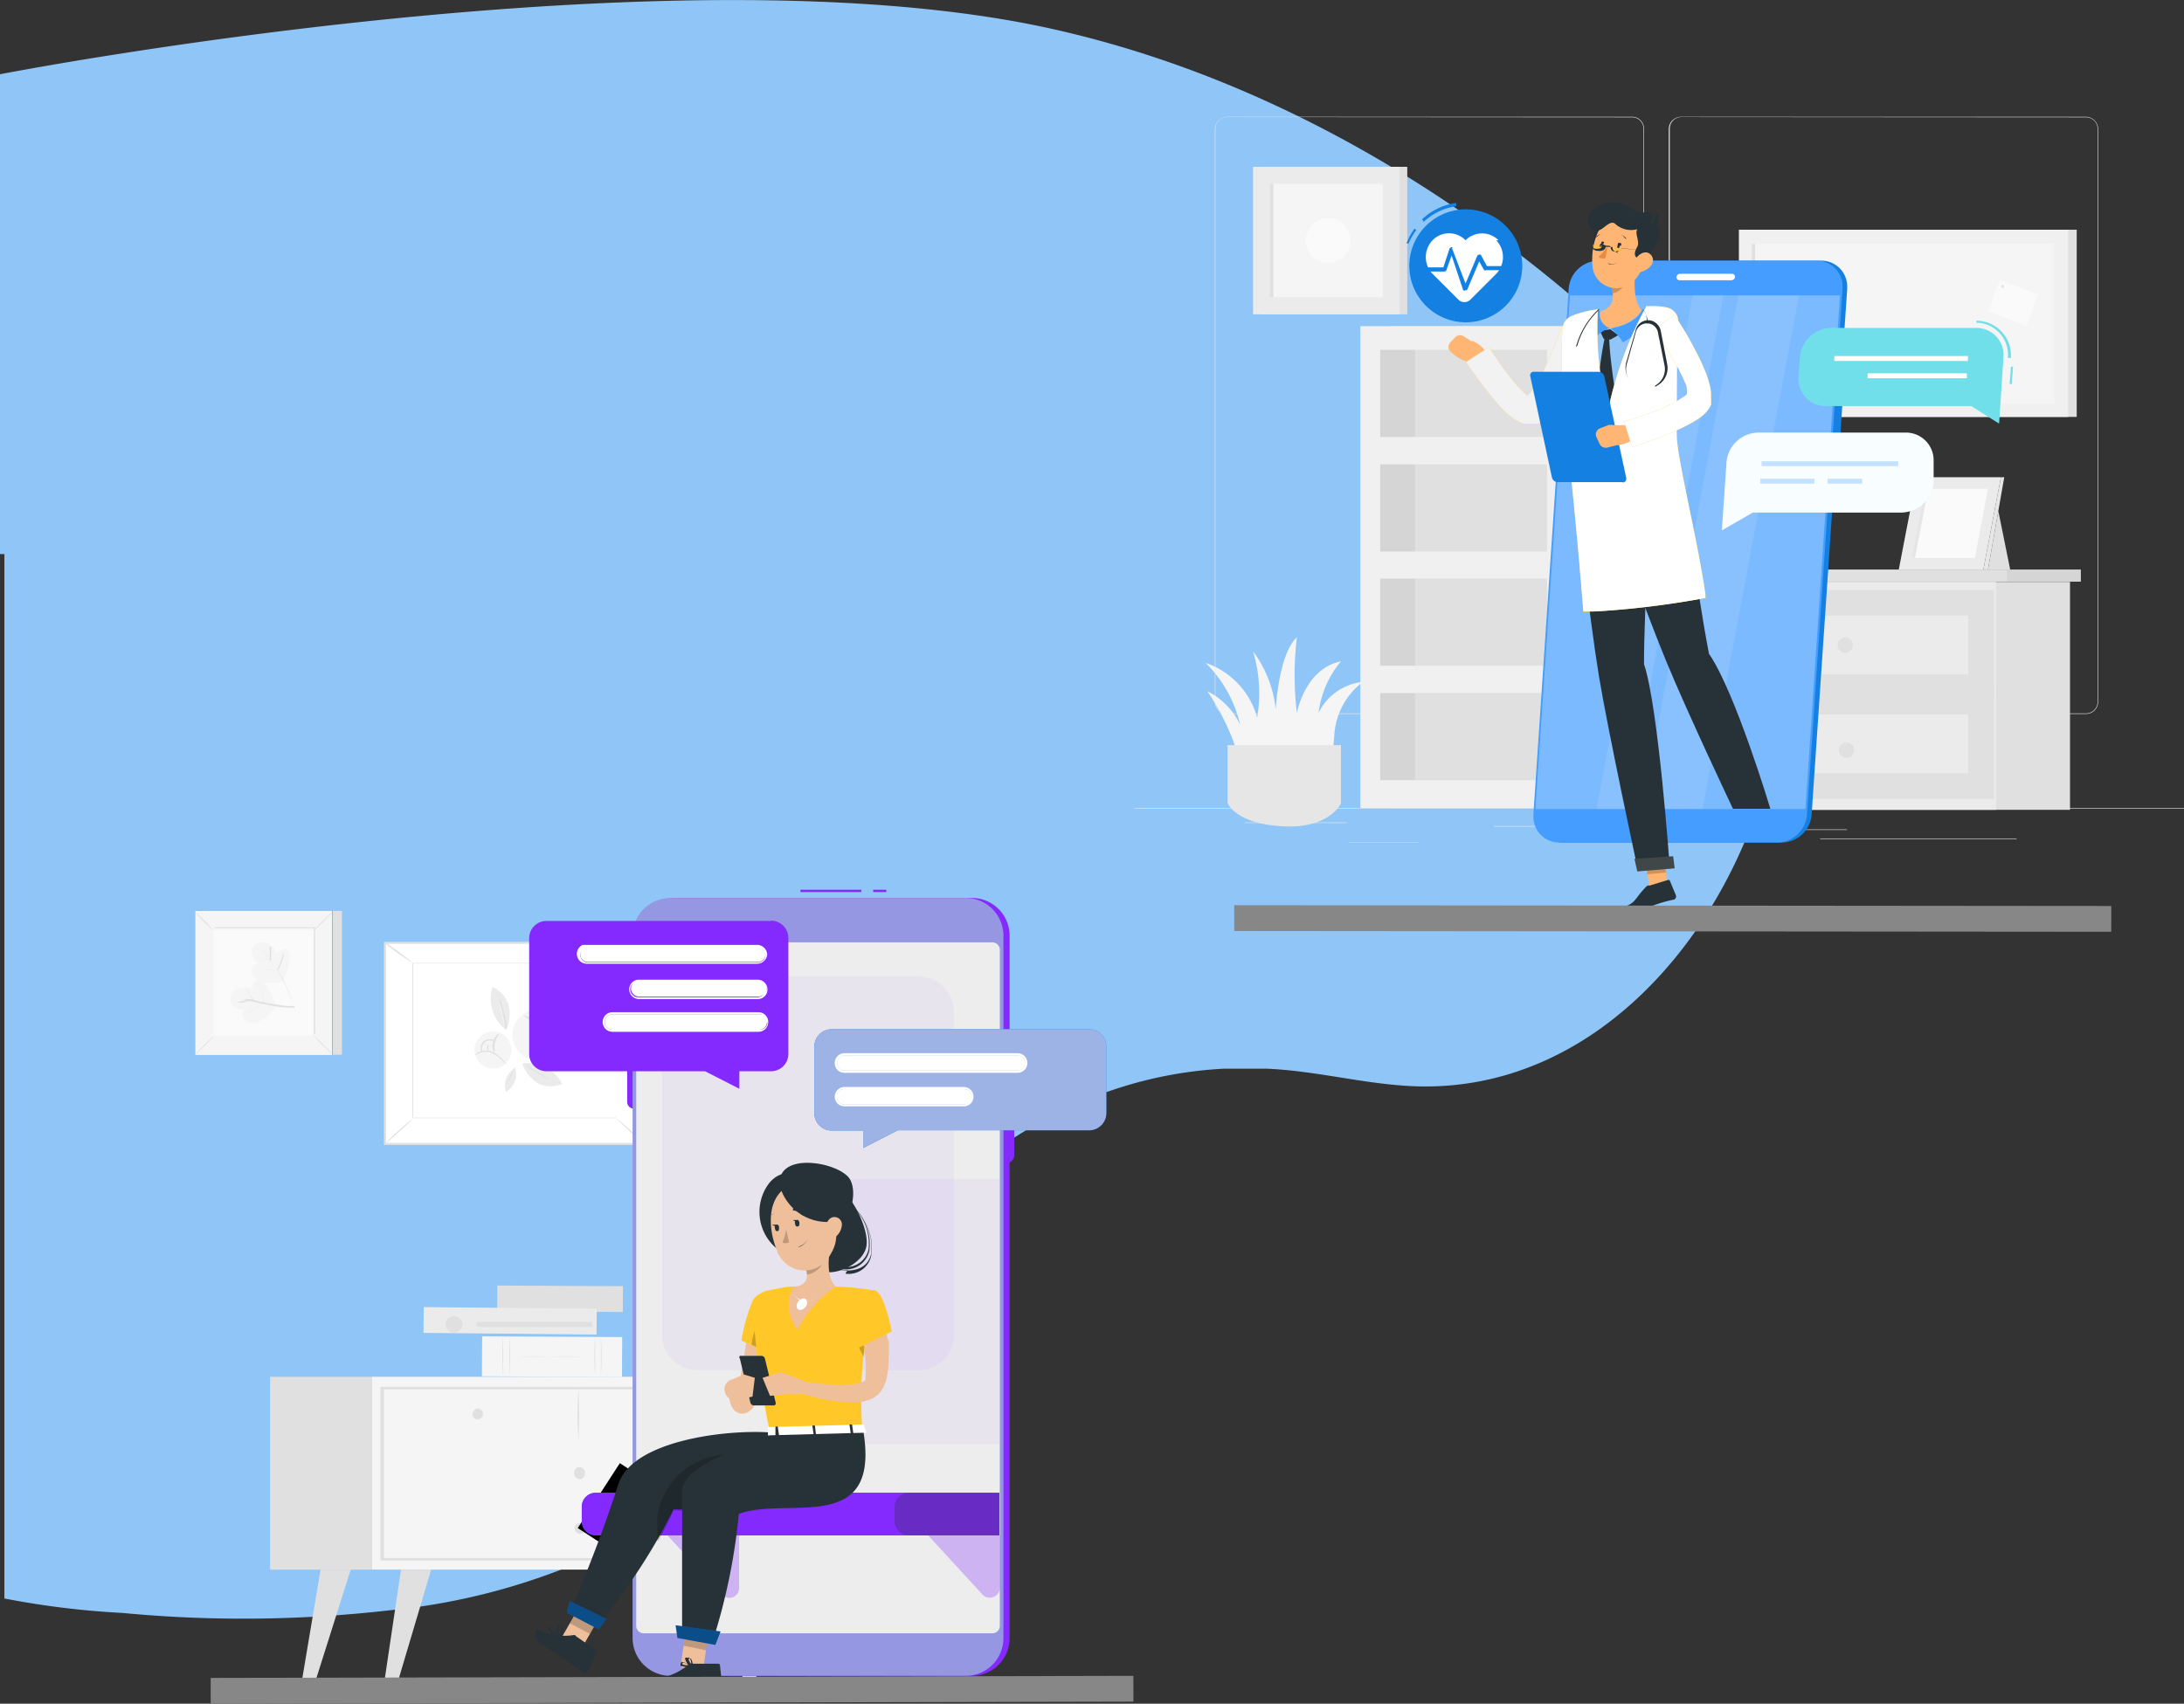 <svg xmlns="http://www.w3.org/2000/svg" xmlns:xlink="http://www.w3.org/1999/xlink" viewBox="0 0 84.69 66.08"><rect x="0" y="0" width="84.69" height="66.08" fill="#333333" stroke="none"/><defs><style>.cls-1,.cls-20,.cls-50,.cls-74{fill:none;}.cls-14,.cls-2,.cls-25,.cls-27,.cls-32,.cls-37,.cls-43,.cls-46{isolation:isolate;}.cls-3{fill:#8fc6f7;}.cls-4{mix-blend-mode:multiply;}.cls-5{clip-path:url(#clip-path);}.cls-6{fill:#e0e0e0;}.cls-7{fill:#455a64;}.cls-8{fill:#f5f5f5;}.cls-9{fill:#fafafa;}.cls-10{fill:#fff;}.cls-11{fill:#ebebeb;}.cls-12{clip-path:url(#clip-path-2);}.cls-13{fill:#f0f0f0;}.cls-14{opacity:0.05;}.cls-15{clip-path:url(#clip-path-3);}.cls-16{clip-path:url(#clip-path-4);}.cls-17{clip-path:url(#clip-path-5);}.cls-18{clip-path:url(#clip-path-6);}.cls-19{fill:#e6e6e6;}.cls-20{stroke:#e0e0e0;}.cls-20,.cls-50,.cls-74{stroke-miterlimit:10;}.cls-21{clip-path:url(#clip-path-7);}.cls-22{fill:#1380e2;}.cls-23{fill:#ffc727;}.cls-24{fill:#459dff;}.cls-25{opacity:0.3;}.cls-26{clip-path:url(#clip-path-8);}.cls-27{opacity:0.1;}.cls-28{clip-path:url(#clip-path-9);}.cls-29{clip-path:url(#clip-path-10);}.cls-30{fill:#ffb573;}.cls-31{fill:#263238;}.cls-32,.cls-66{opacity:0.2;}.cls-33{clip-path:url(#clip-path-11);}.cls-34{clip-path:url(#clip-path-12);}.cls-35{fill:#404749;}.cls-36{fill:#ed893e;}.cls-37{opacity:0.4;}.cls-38{clip-path:url(#clip-path-13);}.cls-39{clip-path:url(#clip-path-14);}.cls-40{fill:#f2f2f2;}.cls-41{clip-path:url(#clip-path-15);}.cls-42{fill:#71dfea;}.cls-43{opacity:0.15;}.cls-44{clip-path:url(#clip-path-16);}.cls-45{fill:#cff6ff;}.cls-46{opacity:0.5;}.cls-47{clip-path:url(#clip-path-17);}.cls-48{clip-path:url(#clip-path-18);}.cls-49{clip-path:url(#clip-path-19);}.cls-50{stroke:#000;stroke-width:3px;}.cls-51{fill:#842aff;}.cls-52{fill:#9597e2;}.cls-53{fill:#ededed;}.cls-54{clip-path:url(#clip-path-20);}.cls-55{clip-path:url(#clip-path-21);}.cls-56{clip-path:url(#clip-path-22);}.cls-57{clip-path:url(#clip-path-24);}.cls-58{fill:#9db3e6;}.cls-59{clip-path:url(#clip-path-25);}.cls-60{clip-path:url(#clip-path-27);}.cls-61{clip-path:url(#clip-path-28);}.cls-62{clip-path:url(#clip-path-29);}.cls-63{clip-path:url(#clip-path-30);}.cls-64{fill:#efbf9c;}.cls-65{clip-path:url(#clip-path-31);}.cls-67{clip-path:url(#clip-path-32);}.cls-68{clip-path:url(#clip-path-33);}.cls-69{clip-path:url(#clip-path-34);}.cls-70{clip-path:url(#clip-path-35);}.cls-71{clip-path:url(#clip-path-36);}.cls-72{clip-path:url(#clip-path-37);}.cls-73{clip-path:url(#clip-path-38);}.cls-74{stroke:#878787;}</style><clipPath id="clip-path" transform="translate(-0.25)"><rect class="cls-1" x="7.82" y="35.33" width="22.96" height="30.26"/></clipPath><clipPath id="clip-path-2" transform="translate(-0.25)"><rect class="cls-1" x="44.25" y="4.52" width="40.69" height="28.15"/></clipPath><clipPath id="clip-path-3" transform="translate(-0.25)"><rect class="cls-1" x="53.77" y="13.57" width="1.35" height="3.38"/></clipPath><clipPath id="clip-path-4" transform="translate(-0.25)"><rect class="cls-1" x="53.77" y="18.01" width="1.35" height="3.38"/></clipPath><clipPath id="clip-path-5" transform="translate(-0.25)"><rect class="cls-1" x="53.77" y="22.44" width="1.35" height="3.38"/></clipPath><clipPath id="clip-path-6" transform="translate(-0.25)"><rect class="cls-1" x="53.77" y="26.88" width="1.35" height="3.38"/></clipPath><clipPath id="clip-path-7" transform="translate(-0.25)"><rect class="cls-1" x="78.08" y="22.09" width="2.86" height="0.47"/></clipPath><clipPath id="clip-path-8" transform="translate(-0.25)"><rect class="cls-1" x="59.79" y="11.46" width="11.81" height="19.92"/></clipPath><clipPath id="clip-path-9" transform="translate(-0.25)"><rect class="cls-1" x="63.93" y="11.46" width="6.08" height="19.92"/></clipPath><clipPath id="clip-path-10" transform="translate(-0.25)"><rect class="cls-1" x="62.15" y="11.46" width="4.92" height="19.92"/></clipPath><clipPath id="clip-path-11" transform="translate(-0.25)"><rect class="cls-1" x="64" y="32.98" width="0.85" height="0.93"/></clipPath><clipPath id="clip-path-12" transform="translate(-0.25)"><rect class="cls-1" x="62.73" y="10.56" width="0.6" height="0.82"/></clipPath><clipPath id="clip-path-13" transform="translate(-0.25)"><rect class="cls-1" x="61.98" y="9.49" width="0.47" height="0.19"/></clipPath><clipPath id="clip-path-14" transform="translate(-0.25)"><rect class="cls-1" x="62.75" y="9.58" width="0.47" height="0.2"/></clipPath><clipPath id="clip-path-15" transform="translate(-0.25)"><rect class="cls-1" x="60.8" y="11.84" width="5.58" height="11.87"/></clipPath><clipPath id="clip-path-16" transform="translate(-0.25)"><rect class="cls-1" x="67.02" y="16.78" width="8.21" height="3.79"/></clipPath><clipPath id="clip-path-17" transform="translate(-0.25)"><rect class="cls-1" x="68.56" y="17.89" width="5.3" height="0.19"/></clipPath><clipPath id="clip-path-18" transform="translate(-0.25)"><rect class="cls-1" x="68.51" y="18.57" width="2.1" height="0.19"/></clipPath><clipPath id="clip-path-19" transform="translate(-0.25)"><rect class="cls-1" x="71.12" y="18.57" width="1.34" height="0.19"/></clipPath><clipPath id="clip-path-20" transform="translate(-0.25)"><rect class="cls-1" x="25.92" y="37.87" width="11.32" height="15.29"/></clipPath><clipPath id="clip-path-21" transform="translate(-0.25)"><rect class="cls-1" x="32.34" y="45.73" width="6.68" height="10.28"/></clipPath><clipPath id="clip-path-22" transform="translate(-0.25)"><rect class="cls-1" x="22.58" y="36.65" width="7.46" height="3.37"/></clipPath><clipPath id="clip-path-24" transform="translate(-0.25)"><rect class="cls-1" x="31.84" y="39.92" width="11.32" height="4.6"/></clipPath><clipPath id="clip-path-25" transform="translate(-0.25)"><rect class="cls-1" x="32.63" y="40.85" width="7.46" height="2.07"/></clipPath><clipPath id="clip-path-27" transform="translate(-0.25)"><rect class="cls-1" x="22.81" y="57.9" width="16.22" height="1.65"/></clipPath><clipPath id="clip-path-28" transform="translate(-0.25)"><rect class="cls-1" x="34.94" y="57.9" width="4.09" height="1.65"/></clipPath><clipPath id="clip-path-29" transform="translate(-0.25)"><rect class="cls-1" x="36.24" y="59.55" width="2.78" height="2.43"/></clipPath><clipPath id="clip-path-30" transform="translate(-0.25)"><rect class="cls-1" x="26.13" y="59.55" width="2.78" height="2.43"/></clipPath><clipPath id="clip-path-31" transform="translate(-0.25)"><rect class="cls-1" x="29.4" y="51.03" width="1.28" height="1.62"/></clipPath><clipPath id="clip-path-32" transform="translate(-0.25)"><rect class="cls-1" x="22.35" y="61.9" width="5.44" height="2.11"/></clipPath><clipPath id="clip-path-33" transform="translate(-0.25)"><rect class="cls-1" x="33.34" y="50.53" width="0.76" height="2.1"/></clipPath><clipPath id="clip-path-34" transform="translate(-0.25)"><rect class="cls-1" x="31.48" y="48.62" width="0.67" height="0.81"/></clipPath><clipPath id="clip-path-35" transform="translate(-0.25)"><rect class="cls-1" x="25.74" y="56.42" width="3" height="3.37"/></clipPath><clipPath id="clip-path-36" transform="translate(-0.25)"><rect class="cls-1" x="22.23" y="62.1" width="1.53" height="1.1"/></clipPath><clipPath id="clip-path-37" transform="translate(-0.25)"><rect class="cls-1" x="26.45" y="63.04" width="1.74" height="0.77"/></clipPath><clipPath id="clip-path-38" transform="translate(-0.25)"><rect class="cls-1" x="30.59" y="47.68" width="0.26" height="0.53"/></clipPath></defs><title>control-time</title><g class="cls-2"><g id="Capa_1" data-name="Capa 1"><path class="cls-3" d="M69,21.85a13.45,13.45,0,0,0-3.66-6.38h0S55.81,4.39,41,1.11.25,2.88.25,2.88V21.49H.42V62A33.11,33.11,0,0,0,5,62.56a49.54,49.54,0,0,0,10.33-.1,25.22,25.22,0,0,0,9.73-3c4.52-2.66,6.54-7.79,10-11.51s7.65-6.24,12.66-6.5c.54,0,1.08,0,1.62,0,2.08.08,4.12.69,6.19.69C65,42.14,71.14,30.29,69,21.85" transform="translate(-0.25)"/><g class="cls-4"><g class="cls-5"><rect class="cls-6" x="7.94" y="35.33" width="5.32" height="5.58"/><rect class="cls-7" x="7.58" y="35.33" width="5.32" height="5.58"/><rect class="cls-8" x="7.57" y="35.33" width="5.32" height="5.59"/><rect class="cls-9" x="8.29" y="36.08" width="3.89" height="4.08"/><path class="cls-6" d="M8.54,40.19a.52.52,0,0,1-.1.11l-.24.25-.26.25a.31.31,0,0,1-.11.09.52.52,0,0,1,.1-.11l.24-.25.26-.25a.48.48,0,0,1,.11-.09" transform="translate(-0.25)"/><path class="cls-6" d="M12.43,40.18a.52.52,0,0,1,.11.1,2.65,2.65,0,0,1,.25.24l.25.26.09.11a.52.52,0,0,1-.11-.1l-.25-.24-.25-.26-.09-.11" transform="translate(-0.25)"/><path class="cls-6" d="M12.42,36.09a.52.52,0,0,1,.1-.11,2.65,2.65,0,0,1,.24-.25l.26-.25a.52.52,0,0,1,.11-.1.58.58,0,0,1-.1.12l-.24.25-.26.25-.11.09" transform="translate(-0.25)"/><path class="cls-6" d="M8.53,36.1a.52.52,0,0,1-.11-.1l-.25-.24-.25-.26-.09-.11a.48.48,0,0,1,.11.09l.26.25.24.26.09.11" transform="translate(-0.25)"/><path class="cls-6" d="M12.42,40.16V39c0-.71,0-1.73,0-3H8.56v4.06h0v-4.1h3.91v3c0,.36,0,.64,0,.83v.28h0" transform="translate(-0.25)"/><path class="cls-8" d="M10.92,39a2.32,2.32,0,0,0-.36-.8.36.36,0,0,0-.25-.2.25.25,0,0,0-.22.12.48.48,0,0,0-.07.24.69.69,0,0,0-.61,0,.43.43,0,0,0-.21.54c.09.19.33.24.54.28a.24.24,0,0,0-.06.29.36.36,0,0,0,.26.17.44.44,0,0,0,.32,0,1.81,1.81,0,0,0,.66-.57" transform="translate(-0.25)"/><path class="cls-6" d="M11.67,39.08h-.08l-.23,0c-.19,0-.44-.05-.74-.11a7.15,7.15,0,0,1-.73-.16l-.22-.06-.08,0h.08l.22,0,.73.16.74.11.22,0,.09,0" transform="translate(-0.25)"/><path class="cls-6" d="M10.28,38.15l0,.06a1.13,1.13,0,0,1,.07.15,2.64,2.64,0,0,1,.15.55h0l0,0a2.7,2.7,0,0,0-.52.3l-.19.15a.1.1,0,0,1,0,0l.14-.12a2.25,2.25,0,0,1,.51-.31l.05,0v0a3.39,3.39,0,0,0-.13-.55,1.63,1.63,0,0,1-.08-.22" transform="translate(-0.25)"/><path class="cls-6" d="M9.81,38.38a.57.57,0,0,1,.08.13l.21.3v0H10l-.4.08-.16,0,.16-.05.39-.08h.05v0l-.2-.31-.06-.14" transform="translate(-0.25)"/><path class="cls-8" d="M11.24,38a2.45,2.45,0,0,0,.24-.85.37.37,0,0,0-.07-.31.23.23,0,0,0-.24,0,.46.46,0,0,0-.21.13.7.7,0,0,0-.45-.42.43.43,0,0,0-.5.28.76.76,0,0,0,.24.57.22.22,0,0,0-.22.18.3.3,0,0,0,.08.3.44.44,0,0,0,.26.18,1.71,1.71,0,0,0,.87,0" transform="translate(-0.25)"/><path class="cls-6" d="M11.24,36.86v.06s0,.1,0,.17a2.62,2.62,0,0,1-.2.53H11a4,4,0,0,0-.59,0c-.16,0-.25,0-.25,0h.07l.18,0a2.31,2.31,0,0,1,.59,0h0a3.39,3.39,0,0,0,.2-.53l.05-.22" transform="translate(-0.25)"/><path class="cls-6" d="M10.76,36.71a.76.76,0,0,1,0,.15v.38H10.7l-.37-.11-.15,0a.41.41,0,0,1,.16,0l.37.1h0l0,0c0-.15,0-.27,0-.36a.77.77,0,0,1,0-.15" transform="translate(-0.25)"/><path class="cls-6" d="M10.4,36.84l0,0,.07.07.1.11c0,.05.09.1.13.16s.21.28.31.43a5.68,5.68,0,0,1,.55,1.17,4.84,4.84,0,0,1,.14.51s0,.08,0,.11,0,.06,0,.09,0,.11,0,.16,0,.07,0,.09v0a.64.64,0,0,1,0-.09,1,1,0,0,0,0-.15.3.3,0,0,1,0-.1l0-.1a4.84,4.84,0,0,0-.14-.51c-.07-.18-.15-.39-.25-.59s-.2-.4-.3-.57a3.35,3.35,0,0,0-.3-.44l-.12-.16-.1-.11-.07-.07,0,0" transform="translate(-0.25)"/><polygon class="cls-6" points="25.35 36.53 25.35 44.37 15.29 44.37 14.93 36.58 25.35 36.53"/><rect class="cls-10" x="14.93" y="36.57" width="10.06" height="7.8"/><path class="cls-6" d="M25.28,44.41H15.14V36.53H25.28Zm-10.06-.08h10V36.61h-10Z" transform="translate(-0.25)"/><rect class="cls-10" x="16.02" y="37.37" width="7.88" height="5.97"/><path class="cls-6" d="M24.15,37.37H16.27l0,0v6l0,0h7.88l0,0c0-1.81,0-3.29,0-4.34,0-.52,0-.92,0-1.2V39c0,1,0,2.54,0,4.35H16.24v-6h7.91Z" transform="translate(-0.25)"/><path class="cls-6" d="M15.18,36.55l.17.11c.1.07.24.16.39.28l.38.3.15.13-.17-.11L15.72,37l-.39-.29a.93.93,0,0,1-.15-.13" transform="translate(-0.25)"/><path class="cls-6" d="M25.24,36.58l-.53.41c-.18.14-.37.26-.56.38.17-.15.35-.29.53-.42s.37-.26.56-.37" transform="translate(-0.25)"/><path class="cls-6" d="M24.11,43.34c.2.16.39.32.58.5a6.88,6.88,0,0,1,.55.53c-.2-.16-.39-.32-.58-.5s-.37-.34-.55-.53" transform="translate(-0.25)"/><path class="cls-6" d="M15.18,44.37a6.26,6.26,0,0,1,.52-.51c.18-.16.36-.32.56-.47a6.17,6.17,0,0,1-.53.5c-.18.17-.36.33-.55.48" transform="translate(-0.25)"/><path class="cls-8" d="M22.11,40.3a1,1,0,1,1-.74-1.13,1,1,0,0,1,.74,1.13h0" transform="translate(-0.25)"/><path class="cls-6" d="M20.87,41a2.58,2.58,0,0,1,.08-.26,1.42,1.42,0,0,0,.09-.64.89.89,0,0,0-.28-.57l-.22-.15a.49.49,0,0,1,.26.11.86.86,0,0,1,.31.6,1.4,1.4,0,0,1-.11.67.7.7,0,0,1-.13.24" transform="translate(-0.25)"/><path class="cls-6" d="M22.1,40a1.45,1.45,0,0,0-.55,0,1.89,1.89,0,0,0-.48.28s0-.06.1-.14a.84.84,0,0,1,.35-.21.86.86,0,0,1,.42,0,.39.39,0,0,1,.16.07" transform="translate(-0.25)"/><path class="cls-6" d="M21.67,39.94s0-.07,0-.16a.43.43,0,0,0-.54-.28l-.08,0c-.09,0-.13.1-.14.09s0-.07.11-.13a.45.45,0,0,1,.63.11.46.46,0,0,1,.07.16c0,.11,0,.18,0,.18" transform="translate(-0.25)"/><path class="cls-6" d="M21.37,40s0-.13-.05-.29-.11-.26-.09-.27.12.08.16.26a.36.36,0,0,1,0,.3" transform="translate(-0.25)"/><path class="cls-6" d="M21.36,39.74s-.09,0-.17.07-.14.1-.16.08,0-.09.13-.15.2,0,.2,0" transform="translate(-0.25)"/><path class="cls-8" d="M19.84,40.19a.74.74,0,0,1,.09,1,.72.72,0,1,1-1.11-.93h0a.72.72,0,0,1,1-.09" transform="translate(-0.25)"/><path class="cls-6" d="M19.87,41.28l-.15-.15a1.28,1.28,0,0,0-.4-.29.64.64,0,0,0-.47,0,.52.52,0,0,0-.18.1.27.27,0,0,1,.16-.14.65.65,0,0,1,.51,0,1.14,1.14,0,0,1,.41.31.71.71,0,0,1,.12.18" transform="translate(-0.25)"/><path class="cls-6" d="M19.62,40.09a.94.94,0,0,0-.18.38,1,1,0,0,0,0,.42s0,0-.06-.12a.62.62,0,0,1,.12-.6c.05-.06.1-.09.1-.08" transform="translate(-0.25)"/><path class="cls-6" d="M19.44,40.36s-.05,0-.13,0a.32.32,0,0,0-.37.27.13.13,0,0,0,0,.06c0,.08,0,.12,0,.13s0,0-.05-.13a.34.34,0,0,1,.3-.38h.13c.08,0,.12.06.12.07" transform="translate(-0.25)"/><path class="cls-6" d="M19.39,40.6s-.09-.05-.2-.08-.22,0-.22,0,.1-.05.23,0,.21.12.19.13" transform="translate(-0.25)"/><path class="cls-6" d="M19.19,40.5s0,.06,0,.13a.59.59,0,0,1,0,.14s-.05-.05-.05-.14.05-.14.06-.13" transform="translate(-0.25)"/><path class="cls-11" d="M19.87,39.94a1.44,1.44,0,0,1-.52-.75,1.49,1.49,0,0,1,0-.91,1.16,1.16,0,0,1,.61.66,1.44,1.44,0,0,1-.08,1" transform="translate(-0.25)"/><path class="cls-10" d="M19.57,38.76a10.52,10.52,0,0,1,.27,1.14" transform="translate(-0.25)"/><path class="cls-6" d="M19.84,39.9a.85.85,0,0,1,0-.17l-.1-.4c0-.15-.07-.28-.1-.4a1,1,0,0,1,0-.17.49.49,0,0,1,.06.17c0,.1.07.24.11.4a2.66,2.66,0,0,1,.08.41.41.41,0,0,1,0,.16" transform="translate(-0.25)"/><path class="cls-11" d="M20.51,41.24a1.5,1.5,0,0,1,.9.17,1.39,1.39,0,0,1,.64.63,1.17,1.17,0,0,1-.9,0,1.43,1.43,0,0,1-.64-.77" transform="translate(-0.25)"/><path class="cls-10" d="M21.55,41.87c-.34-.19-.67-.39-1-.61" transform="translate(-0.25)"/><path class="cls-6" d="M20.56,41.26l.15.08.35.22.35.21a.71.71,0,0,1,.14.1l-.15-.07a3,3,0,0,1-.36-.21,3,3,0,0,1-.35-.23l-.13-.1" transform="translate(-0.25)"/><path class="cls-11" d="M20.22,41.39a.83.83,0,0,1,0,.54.88.88,0,0,1-.34.42.72.72,0,0,1,0-.54.84.84,0,0,1,.41-.42" transform="translate(-0.25)"/><path class="cls-10" d="M19.91,42.05a4.6,4.6,0,0,1,.31-.63" transform="translate(-0.25)"/><path class="cls-6" d="M20.22,41.42a9.21,9.21,0,0,1-.31.63,1.2,1.2,0,0,1,.13-.33.92.92,0,0,1,.18-.3" transform="translate(-0.25)"/><rect class="cls-8" x="14.41" y="53.4" width="16.12" height="7.48"/><path class="cls-6" d="M15,53.79H30.42v6.74H15Zm15.27.1H15.14v6.54H30.31Z" transform="translate(-0.25)"/><rect class="cls-6" x="10.47" y="53.4" width="3.94" height="7.48"/><path class="cls-6" d="M30.36,55.88H15.09l0,0,0,0H30.36l0,0a0,0,0,0,1,0,0" transform="translate(-0.25)"/><path class="cls-6" d="M22.68,55.86a15.43,15.43,0,0,1,0-2,0,0,0,0,1,0,0l0,0a17.35,17.35,0,0,1,0,2h0" transform="translate(-0.25)"/><path class="cls-6" d="M18.57,54.84a.2.2,0,0,0,.2.21.21.21,0,0,0,.21-.21.21.21,0,0,0-.2-.21h0a.21.21,0,0,0-.2.21" transform="translate(-0.25)"/><path class="cls-6" d="M26.58,54.84a.21.21,0,0,0,.21.21.21.21,0,0,0,.21-.21.22.22,0,0,0-.21-.21.21.21,0,0,0-.21.21Z" transform="translate(-0.25)"/><path class="cls-6" d="M22.52,57.16a.21.21,0,0,0,.21.21.2.2,0,0,0,.2-.21.21.21,0,1,0-.41,0" transform="translate(-0.25)"/><polygon class="cls-6" points="28.6 60.88 29.43 65.58 28.97 65.58 27.44 60.88 28.6 60.88"/><polygon class="cls-6" points="15.55 60.88 14.85 65.59 15.32 65.59 16.72 60.88 15.55 60.88"/><polygon class="cls-6" points="12.43 60.88 11.64 65.59 12.11 65.59 13.6 60.88 12.43 60.88"/><path class="cls-6" d="M22.53,59.28a.21.21,0,0,0,.21.21.21.21,0,0,0,0-.42h0a.21.21,0,0,0-.21.21Z" transform="translate(-0.25)"/><path class="cls-6" d="M30.36,58.2H15.09a0,0,0,0,1,0,0s0,0,0,0H30.36s0,0,0,0a0,0,0,0,1,0,0" transform="translate(-0.25)"/><rect class="cls-6" x="21.47" y="47.94" width="1" height="4.87" transform="translate(-28.77 72.08) rotate(-89.7)"/><rect class="cls-8" x="20.89" y="49.9" width="1.55" height="5.43" transform="translate(-31.32 74.01) rotate(-89.7)"/><path class="cls-6" d="M20,53.37a10.15,10.15,0,0,0,0-1.56s0,.35,0,.78,0,.78,0,.78" transform="translate(-0.25)"/><path class="cls-6" d="M19.76,53.37s0-.35,0-.78,0-.78,0-.78a10.15,10.15,0,0,0,0,1.56" transform="translate(-0.25)"/><path class="cls-6" d="M23.55,53.37a10.15,10.15,0,0,0,0-1.56s0,.35,0,.78,0,.78,0,.78" transform="translate(-0.25)"/><path class="cls-6" d="M23.33,53.37s0-.35,0-.78,0-.78,0-.78a10.16,10.16,0,0,0,0,1.56" transform="translate(-0.25)"/><path class="cls-6" d="M22.83,52.62a11.44,11.44,0,0,0-1.23,0,11.44,11.44,0,0,0-1.23,0s.55,0,1.23,0,1.23,0,1.23,0" transform="translate(-0.25)"/><rect class="cls-11" x="19.53" y="47.88" width="1" height="6.71" transform="translate(-31.65 70.75) rotate(-89.43)"/><path class="cls-6" d="M17.86,51.69a.32.32,0,0,0,0-.64.32.32,0,0,0-.33.32h0a.32.32,0,0,0,.32.32" transform="translate(-0.25)"/><rect class="cls-6" x="18.48" y="51.27" width="4.49" height="0.2"/></g></g><g class="cls-4"><g class="cls-12"><rect class="cls-11" x="44" y="31.34" width="40.69" height="0.02"/><rect class="cls-11" x="52.31" y="32.66" width="2.7" height="0.02"/><rect class="cls-11" x="57.93" y="32.04" width="3.54" height="0.02"/><rect class="cls-11" x="48.27" y="31.9" width="3.95" height="0.02"/><rect class="cls-11" x="64.15" y="32.17" width="2.79" height="0.02"/><rect class="cls-11" x="67.67" y="32.17" width="3.95" height="0.02"/><rect class="cls-11" x="70.58" y="32.52" width="7.62" height="0.02"/><path class="cls-11" d="M63.54,27.69H47.83a.47.47,0,0,1-.47-.47V5a.48.48,0,0,1,.47-.47H63.54A.46.46,0,0,1,64,5V27.22a.46.46,0,0,1-.46.47M47.83,4.54a.45.45,0,0,0-.45.45V27.22a.45.45,0,0,0,.45.45H63.54a.44.44,0,0,0,.44-.45V5a.44.44,0,0,0-.44-.45Z" transform="translate(-0.25)"/><path class="cls-11" d="M81.14,27.69H65.43a.48.48,0,0,1-.47-.47V5a.48.48,0,0,1,.47-.47H81.14a.48.48,0,0,1,.47.47V27.22a.47.47,0,0,1-.47.47M65.43,4.54A.45.45,0,0,0,65,5V27.22a.45.45,0,0,0,.45.45H81.14a.45.45,0,0,0,.45-.45V5a.45.45,0,0,0-.45-.45Z" transform="translate(-0.25)"/><rect class="cls-6" x="53.95" y="12.65" width="7.96" height="18.69"/><rect class="cls-13" x="52.75" y="12.65" width="7.96" height="18.69"/><rect class="cls-6" x="53.52" y="26.88" width="6.47" height="3.38"/><rect class="cls-6" x="53.52" y="22.44" width="6.47" height="3.38"/><rect class="cls-6" x="53.52" y="18.01" width="6.47" height="3.38"/><rect class="cls-6" x="53.52" y="13.57" width="6.47" height="3.38"/><g class="cls-14"><g class="cls-15"><rect x="53.52" y="13.57" width="1.35" height="3.38"/></g></g><g class="cls-14"><g class="cls-16"><rect x="53.52" y="18.01" width="1.35" height="3.38"/></g></g><g class="cls-14"><g class="cls-17"><rect x="53.52" y="22.44" width="1.35" height="3.38"/></g></g><g class="cls-14"><g class="cls-18"><rect x="53.52" y="26.88" width="1.35" height="3.38"/></g></g><rect class="cls-6" x="48.89" y="6.47" width="5.68" height="5.72"/><rect class="cls-11" x="48.59" y="6.47" width="5.68" height="5.72"/><rect class="cls-8" x="49.24" y="7.13" width="4.38" height="4.4"/><rect class="cls-6" x="49.24" y="7.13" width="0.14" height="4.4"/><path class="cls-9" d="M51.13,8.71a.87.87,0,0,1,1.23,0,.88.88,0,0,1,0,1.24.86.86,0,0,1-1.22,0,.87.87,0,0,1,0-1.23" transform="translate(-0.25)"/><path class="cls-8" d="M48.82,30a3.1,3.1,0,0,1-.75-1.27,9.66,9.66,0,0,0-1-1.92,2.79,2.79,0,0,1,1.27,1.3A4.92,4.92,0,0,0,47,25.71,3.12,3.12,0,0,1,49,27.83a5.65,5.65,0,0,0-.16-2.57,4.61,4.61,0,0,1,.88,2.25s.11-2.15.82-2.79a12.24,12.24,0,0,0,0,2.93s.31-1.72,1.71-2a3.84,3.84,0,0,0-.87,2,2.15,2.15,0,0,1,1.72-1.2A2.8,2.8,0,0,0,52,28.4c-.09,1.15-.1,1.5-.7,1.67A10.35,10.35,0,0,1,48.82,30" transform="translate(-0.25)"/><path class="cls-19" d="M47.85,28.9v2.24s.29.81,2.13.91,2.27-.89,2.27-.89V28.9Z" transform="translate(-0.25)"/><rect class="cls-6" x="68.74" y="22.57" width="11.53" height="8.84"/><rect class="cls-11" x="65.87" y="22.57" width="11.53" height="8.84"/><rect class="cls-20" x="66.28" y="23.38" width="10.54" height="3.28"/><rect class="cls-20" x="66.28" y="27.21" width="10.54" height="3.28"/><path class="cls-6" d="M71.8,24.72a.31.31,0,0,1,.3.3.3.3,0,0,1-.3.3.29.29,0,0,1-.29-.3.3.3,0,0,1,.29-.3" transform="translate(-0.25)"/><path class="cls-6" d="M71.8,28.8a.3.3,0,1,1,0,.59.3.3,0,0,1,0-.59" transform="translate(-0.25)"/><rect class="cls-6" x="65.36" y="22.09" width="15.33" height="0.47"/><g class="cls-14"><g class="cls-21"><rect x="77.83" y="22.09" width="2.86" height="0.47"/></g></g><rect class="cls-6" x="67.76" y="8.91" width="12.77" height="7.26"/><rect class="cls-13" x="67.43" y="8.91" width="12.77" height="7.26"/><rect class="cls-8" x="67.93" y="9.46" width="11.73" height="6.2"/><rect class="cls-6" x="67.93" y="9.46" width="0.13" height="6.2"/><polygon class="cls-9" points="77.55 10.86 79.03 11.42 78.58 12.64 77.1 12.08 77.55 10.86"/><path class="cls-19" d="M77.91,11.05a.06.06,0,1,1,0,.12.06.06,0,0,1,0-.12" transform="translate(-0.25)"/><polygon class="cls-9" points="71.9 13.02 75.06 13.34 74.86 14.6 71.82 14.24 71.9 13.02"/><path class="cls-19" d="M75.14,13.57a.06.06,0,0,1-.06.06.06.06,0,0,1,0-.06,0,0,0,0,1,0-.05s.06,0,.06.05" transform="translate(-0.25)"/><polygon class="cls-11" points="73.63 22.09 74.32 18.51 77.59 18.51 76.91 22.09 73.63 22.09"/><polygon class="cls-9" points="74.12 21.64 74.64 18.96 77.09 18.96 76.58 21.64 74.12 21.64"/><polygon class="cls-19" points="74.77 18.96 74.26 21.64 74.12 21.64 74.64 18.96 74.77 18.96"/><polygon class="cls-19" points="77.59 18.51 77.72 18.51 77.09 22.09 76.91 22.09 77.59 18.51"/><polygon class="cls-6" points="77.49 19.82 77.95 22.09 77.09 22.09 77.49 19.82"/></g></g><path class="cls-22" d="M55.45,8.57l-.06-.06a2.41,2.41,0,0,1,1.33-.64V8a2.31,2.31,0,0,0-1.28.62" transform="translate(-0.25)"/><path class="cls-22" d="M54.86,9.44l-.07,0a2.63,2.63,0,0,1,.31-.57l.07.05a2.5,2.5,0,0,0-.31.55" transform="translate(-0.25)"/><path class="cls-22" d="M57.07,8.12a2.19,2.19,0,1,1-2.17,2.19,2.19,2.19,0,0,1,2.17-2.19" transform="translate(-0.25)"/><path class="cls-10" d="M58.36,9.32a.9.9,0,0,0-1.28,0h0a.89.89,0,0,0-1.28,0h0a.94.94,0,0,0,0,1.3l1,1a.33.33,0,0,0,.47,0h0l1-1a.94.94,0,0,0,0-1.3" transform="translate(-0.25)"/><path class="cls-22" d="M57.07,11.26h0a.08.08,0,0,1-.08,0l-.45-1.35-.2.56a.07.07,0,0,1-.07.06H55.5a.09.09,0,0,1-.08-.08.08.08,0,0,1,.08-.08h.72l.24-.73s.06-.07.1-.05,0,0,0,.05L57.08,11l.45-1.07a.08.08,0,0,1,.07-.05.07.07,0,0,1,.07,0l.24.44h.72a.07.07,0,0,1,.08.08.08.08,0,0,1-.08.08h-.76a.08.08,0,0,1-.07,0l-.19-.34-.47,1.11a.08.08,0,0,1-.07,0" transform="translate(-0.25)"/><path class="cls-22" d="M69.35,32.68H60.89a1,1,0,0,1-1-1V31.6l1.37-20.41a1.18,1.18,0,0,1,1.15-1.08h8.47a1,1,0,0,1,1,1v.09L70.5,31.6a1.17,1.17,0,0,1-1.15,1.08" transform="translate(-0.25)"/><path class="cls-22" d="M71.23,18.42H71a.27.27,0,0,1-.28-.27v0l.26-3.9a.32.32,0,0,1,.32-.3h.21a.27.27,0,0,1,.28.27v0l-.26,3.9a.32.32,0,0,1-.32.3" transform="translate(-0.25)"/><path class="cls-23" d="M61.13,15.82h-.21a.22.22,0,0,1-.23-.22v0l.09-1.41a.27.27,0,0,1,.26-.25h.22a.23.23,0,0,1,.23.23v0l-.1,1.41a.26.26,0,0,1-.26.24" transform="translate(-0.25)"/><path class="cls-23" d="M61,18.34h-.21a.23.23,0,0,1-.23-.23v0l.09-1.41a.28.28,0,0,1,.26-.24h.22a.23.23,0,0,1,.23.23h0l-.1,1.41a.26.26,0,0,1-.26.25" transform="translate(-0.25)"/><path class="cls-24" d="M69.17,32.68H60.71a1,1,0,0,1-1-1V31.6l1.37-20.41a1.18,1.18,0,0,1,1.16-1.08h8.46a1,1,0,0,1,1,1v.09L70.32,31.6a1.17,1.17,0,0,1-1.15,1.08" transform="translate(-0.25)"/><g class="cls-25"><g class="cls-26"><polygon class="cls-10" points="59.54 31.38 60.88 11.46 71.35 11.46 70.01 31.38 59.54 31.38"/></g></g><g class="cls-27"><g class="cls-28"><polygon class="cls-10" points="63.68 31.38 67.41 11.46 69.76 11.46 66.02 31.38 63.68 31.38"/></g></g><g class="cls-27"><g class="cls-29"><polygon class="cls-10" points="61.91 31.38 65.64 11.46 66.83 11.46 63.09 31.38 61.91 31.38"/></g></g><path class="cls-10" d="M65.4,10.62h2a.12.12,0,0,1,.13.12h0a.15.15,0,0,1-.15.13h-2a.12.12,0,0,1-.12-.12h0a.14.14,0,0,1,.14-.13" transform="translate(-0.25)"/><polygon class="cls-30" points="64.72 34.65 64.01 34.71 63.75 33.05 64.47 32.98 64.72 34.65"/><path class="cls-31" d="M64.18,34.36l.75-.23a0,0,0,0,1,.06,0l.25.6a.14.14,0,0,1-.07.16h0a5.29,5.29,0,0,0-.86.25c-.38.16-.54.38-.95.38s-.36-.27-.24-.31c.57-.17.49-.32.91-.76a.38.38,0,0,1,.16-.12" transform="translate(-0.25)"/><g class="cls-32"><g class="cls-33"><polygon points="63.75 33.05 63.88 33.91 64.6 33.84 64.47 32.98 63.75 33.05"/></g></g><path class="cls-3" d="M64.52,12.06a9.16,9.16,0,0,0-2.81.14.77.77,0,0,0-.6.66,23.46,23.46,0,0,0,.23,5.94l3.84-.32a29.7,29.7,0,0,1-.06-5.64.7.7,0,0,0-.58-.78h0" transform="translate(-0.25)"/><path class="cls-31" d="M62.29,12.83l.13.28a.09.09,0,0,0,.08.05h.14a.08.08,0,0,0,.08,0L63,13l-.31-.23Z" transform="translate(-0.25)"/><path class="cls-31" d="M62.65,13.09a.21.21,0,0,0-.17,0,13.36,13.36,0,0,0-.27,2.21,4.47,4.47,0,0,0,.49,1.18l.18-1.29s-.21-1.33-.23-2.08" transform="translate(-0.25)"/><path class="cls-30" d="M63.71,10.2c-.09.53-.16,1.5.21,1.85a1.82,1.82,0,0,1-1.26.67c-.63,0-.53-.4-.37-.63.58-.16.55-.6.44-1Z" transform="translate(-0.25)"/><path class="cls-24" d="M64.08,12,64,12a.06.06,0,0,0-.06,0c-.06.1-.25.56-1.23.74a1.87,1.87,0,0,1,.47.54c.29-.16,1.06-.62,1-1.22,0,0,0,0,0,0" transform="translate(-0.25)"/><path class="cls-24" d="M62.29,12.11a0,0,0,0,0,0-.06h0l-.1,0h0A1,1,0,0,0,62,13.24a1.46,1.46,0,0,1,.66-.52.56.56,0,0,1-.37-.61" transform="translate(-0.25)"/><g class="cls-32"><g class="cls-34"><path d="M63.31,10.56l-.58.53a1.36,1.36,0,0,1,.06.29.74.74,0,0,0,.54-.53.93.93,0,0,0,0-.29" transform="translate(-0.25)"/></g></g><path class="cls-31" d="M62.53,8.59c-.5.19-.53.61-.48,1.06s.53.15.64-.13.54-1.2-.16-.93" transform="translate(-0.25)"/><path class="cls-30" d="M64.13,9.49c-.14.71-.19,1.13-.59,1.46A.93.93,0,0,1,62,10.28c-.06-.66.17-1.71.9-1.92A1,1,0,0,1,64.11,9a1,1,0,0,1,0,.48" transform="translate(-0.25)"/><path class="cls-31" d="M64.1,10.08c-.6,0-.47-.31-.36-.51s-.11-.51,0-.68a.91.91,0,0,1-.87-.22c-.27-.19-.6.56-.92.18s0-.88.71-1,.87.44,1.36.39.31.36.22.44c.4,0,.62.42-.17,1.37" transform="translate(-0.25)"/><path class="cls-31" d="M64.17,8.76a.61.61,0,0,0,.31-.52c.16.28.14.6-.31.52" transform="translate(-0.25)"/><path class="cls-31" d="M62.63,10.25a.48.48,0,0,0,.37-.09s0,0,0,0h0a.46.46,0,0,1-.41.06h0a0,0,0,0,0,0,0l.07,0" transform="translate(-0.25)"/><path class="cls-30" d="M64.27,10.3a.72.72,0,0,1-.45.26c-.24,0-.32-.19-.22-.4s.33-.42.54-.36a.31.31,0,0,1,.13.5" transform="translate(-0.25)"/><path class="cls-31" d="M64,25.76c0-2.14.3-7.21.3-7.21l-3,.25s.59,5.23.95,7.41,1.52,7.56,1.52,7.56L65,33.66s-.44-6.26-1-7.9" transform="translate(-0.25)"/><polygon class="cls-35" points="63.49 33.8 64.94 33.68 64.88 33.21 63.38 33.31 63.49 33.8"/><path class="cls-31" d="M63.06,9.53a.09.09,0,0,1-.08.1.1.1,0,0,1,0-.11c0-.06,0-.11.08-.1s.06.05.05.11" transform="translate(-0.25)"/><path class="cls-31" d="M62.4,9.48c0,.06,0,.1-.08.1s-.06-.06,0-.12,0-.1.08-.09.06.05,0,.11" transform="translate(-0.25)"/><path class="cls-36" d="M62.59,9.55a2.3,2.3,0,0,1-.35.41c.08.09.26.06.26.06Z" transform="translate(-0.25)"/><g class="cls-37"><g class="cls-38"><path class="cls-23" d="M62,9.49c0,.1.08.17.21.19a.21.21,0,0,0,.26-.15" transform="translate(-0.25)"/></g></g><g class="cls-37"><g class="cls-39"><path class="cls-23" d="M62.75,9.58c0,.09.07.18.2.2a.23.23,0,0,0,.27-.13" transform="translate(-0.25)"/></g></g><path class="cls-31" d="M63,9.81h0a.3.3,0,0,1-.16-.08.15.15,0,0,1-.06-.15l-.13,0a.33.33,0,0,0-.14,0c0,.1-.13.17-.27.15A.28.28,0,0,1,62,9.63.2.2,0,0,1,62,9.48h0a.13.13,0,0,0,0,.11.2.2,0,0,0,.14.06c.12,0,.22,0,.23-.12s.1,0,.18,0,.17,0,.16.08a.16.16,0,0,0,.05.11.27.27,0,0,0,.3,0,.16.16,0,0,0,.08-.1v0l1,.13v0l-1-.12a.18.18,0,0,1-.09.1.33.33,0,0,1-.13,0" transform="translate(-0.25)"/><path class="cls-31" d="M63.32,9.27h0a0,0,0,0,0,0,0,.34.34,0,0,0-.26-.17,0,0,0,0,0,0,0s0,0,0,0a.26.26,0,0,1,.2.14,0,0,0,0,0,0,0" transform="translate(-0.25)"/><path class="cls-31" d="M62.19,9.18h0a.27.27,0,0,1,.22-.11s0,0,0,0h0s0,0,0,0h0a.37.37,0,0,0-.29.14s0,0,0,0h0" transform="translate(-0.25)"/><path class="cls-31" d="M66.53,25.41c-.62-3.21-.76-5.72-1.35-6.94l-2.9.33s1.73,4.78,2.57,6.82,2.6,5.75,2.6,5.75H68.9s-1.35-4.5-2.37-6" transform="translate(-0.25)"/><path class="cls-30" d="M57.35,13.26l-.32-.2a.26.26,0,0,0-.33,0l-.21.22a.25.25,0,0,0,0,.35h0l.15.13a1.38,1.38,0,0,0,.46.25l.46.13.3-.32c.09-.34-.53-.61-.53-.61" transform="translate(-0.25)"/><path class="cls-23" d="M62,13.11c-.11.28-.22.54-.34.8s-.25.53-.38.79-.28.52-.45.78a4.56,4.56,0,0,1-.27.39,2.72,2.72,0,0,1-.37.39,1.49,1.49,0,0,1-.3.18l-.1,0h-.06l-.09,0a.93.93,0,0,1-.29,0,1.33,1.33,0,0,1-.34-.16,1.88,1.88,0,0,1-.23-.16,5.15,5.15,0,0,1-.64-.68q-.28-.33-.54-.69c-.17-.23-.34-.46-.5-.71l.89-.58a13.7,13.7,0,0,0,.94,1.32,5.29,5.29,0,0,0,.52.54l.11.08,0,0h-.13l0,0a2.09,2.09,0,0,0,.2-.22,3.28,3.28,0,0,0,.2-.31,6.7,6.7,0,0,0,.37-.7l.33-.74c.1-.26.19-.52.27-.76Z" transform="translate(-0.25)"/><path class="cls-40" d="M62,13.11c-.11.28-.22.54-.34.8s-.25.53-.38.79-.28.52-.45.78a4.56,4.56,0,0,1-.27.39,2.72,2.72,0,0,1-.37.39,1.49,1.49,0,0,1-.3.18l-.1,0h-.06l-.09,0a.93.93,0,0,1-.29,0,1.33,1.33,0,0,1-.34-.16,1.88,1.88,0,0,1-.23-.16,5.15,5.15,0,0,1-.64-.68q-.28-.33-.54-.69c-.17-.23-.34-.46-.5-.71l.89-.58a13.7,13.7,0,0,0,.94,1.32,5.29,5.29,0,0,0,.52.54l.11.08,0,0h-.13l0,0a2.09,2.09,0,0,0,.2-.22,3.28,3.28,0,0,0,.2-.31,6.7,6.7,0,0,0,.37-.7l.33-.74c.1-.26.19-.52.27-.76Z" transform="translate(-0.25)"/><path class="cls-23" d="M64.11,11.85A14.5,14.5,0,0,0,62.59,16,13.75,13.75,0,0,1,62.21,12a3.79,3.79,0,0,0-1,.25.58.58,0,0,0-.37.51A21.06,21.06,0,0,0,61,17c.33,2.64.65,6.74.65,6.74a34.17,34.17,0,0,0,4.75-.55c-.26-2-1.12-5.4-1.13-6.3,0-1.17,0-3.44.06-4.39a.57.57,0,0,0-.45-.58,2.7,2.7,0,0,0-.75,0" transform="translate(-0.25)"/><g class="cls-2"><g class="cls-41"><path class="cls-10" d="M64.11,11.85A14.5,14.5,0,0,0,62.59,16,13.75,13.75,0,0,1,62.21,12a3.79,3.79,0,0,0-1,.25.58.58,0,0,0-.37.51A21.06,21.06,0,0,0,61,17c.33,2.64.65,6.74.65,6.74a34.17,34.17,0,0,0,4.75-.55c-.26-2-1.12-5.4-1.13-6.3,0-1.17,0-3.44.06-4.39a.56.56,0,0,0-.43-.57,2.48,2.48,0,0,0-.77-.05" transform="translate(-0.25)"/></g></g><path class="cls-10" d="M63.47,23.27c-.46-2.58-.83-6.38-.86-6.83h0c0,.45.4,4.24.87,6.83Z" transform="translate(-0.25)"/><path class="cls-22" d="M63.16,18.7H60.65a.23.23,0,0,1-.22-.18l-.84-3.93a.14.14,0,0,1,.1-.17h2.56a.23.23,0,0,1,.21.18l.85,3.93a.15.15,0,0,1-.1.18s0,0-.05,0" transform="translate(-0.25)"/><path class="cls-30" d="M63.45,16.49l-.62,0a.54.54,0,0,0-.22,0l-.33.13a.25.25,0,0,0-.13.32h0l.13.28a.26.26,0,0,0,.3.14l.36-.09s.67-.05.69-.41Z" transform="translate(-0.25)"/><path class="cls-23" d="M65.18,12.2c.15.25.3.47.44.71s.27.48.4.73a8,8,0,0,1,.36.78,3.26,3.26,0,0,1,.15.44,1.76,1.76,0,0,1,.07.56v.05a.19.19,0,0,1,0,.08s0,.06,0,.09a.33.33,0,0,1,0,.06.82.82,0,0,1-.12.2,1.2,1.2,0,0,1-.22.23,2.9,2.9,0,0,1-.41.27,6.82,6.82,0,0,1-.77.37c-.25.11-.51.21-.76.3l-.78.28-.31-1c.24-.07.49-.15.73-.24a7.66,7.66,0,0,0,.72-.27,5,5,0,0,0,.66-.32l.26-.17.06-.06,0,0s0,0,0,0a0,0,0,0,1,0,0v0h0a.86.86,0,0,0,0-.23c0-.11-.07-.21-.11-.32a6.89,6.89,0,0,0-.34-.66c-.12-.21-.26-.43-.4-.65l-.44-.63Z" transform="translate(-0.25)"/><path class="cls-10" d="M65.18,12.2c.15.25.3.47.44.71s.27.48.4.73a8,8,0,0,1,.36.78,3.26,3.26,0,0,1,.15.44,1.76,1.76,0,0,1,.07.56v.05a.19.19,0,0,1,0,.08s0,.06,0,.09a.33.33,0,0,1,0,.06.82.82,0,0,1-.12.2,1.2,1.2,0,0,1-.22.23,2.9,2.9,0,0,1-.41.27,6.82,6.82,0,0,1-.77.37c-.25.11-.51.21-.76.3l-.78.28-.31-1c.24-.07.49-.15.73-.24a7.66,7.66,0,0,0,.72-.27,5,5,0,0,0,.66-.32l.26-.17.06-.06,0,0s0,0,0,0a0,0,0,0,1,0,0v0h0a.86.86,0,0,0,0-.23c0-.11-.07-.21-.11-.32a6.89,6.89,0,0,0-.34-.66c-.12-.21-.26-.43-.4-.65l-.44-.63Z" transform="translate(-0.25)"/><path class="cls-31" d="M64.36,15l0,0s0,0,0,0h0l.13-.08a.73.73,0,0,0,.31-.73l-.26-1.3a.43.43,0,0,0-.51-.34.45.45,0,0,0-.34.31l-.36,1.27a.7.7,0,0,0,.25.75l.12.09a0,0,0,0,1,0,0,0,0,0,0,1,0,0h0l-.12-.09a.78.78,0,0,1-.27-.82l.37-1.27a.5.5,0,0,1,.62-.35.53.53,0,0,1,.35.39l.25,1.3a.77.77,0,0,1-.33.79l-.13.08h0" transform="translate(-0.25)"/><path class="cls-31" d="M64.55,12.9h0l-.91,0a0,0,0,0,1,0,0h0s0,0,0,0l.91,0a0,0,0,0,1,0,0h0s0,0,0,0h0" transform="translate(-0.25)"/><path class="cls-31" d="M64.11,12.52a0,0,0,0,1,0,0c0-.17,0-.45-.2-.51s0,0,0,0,0,0,0,0h0c.23.09.24.52.24.57a0,0,0,0,1,0,0Z" transform="translate(-0.25)"/><path class="cls-31" d="M61.32,13.63h0s0,0,0,0A3.11,3.11,0,0,1,62.23,12s0,0,.05,0h0s0,0,0,0h0a3,3,0,0,0-.91,1.59s0,0,0,0" transform="translate(-0.25)"/><path class="cls-10" d="M61.59,13.71c-.05.13-.16.21-.24.18a.24.24,0,0,1-.07-.3c0-.13.17-.21.25-.17s.11.16.06.29" transform="translate(-0.25)"/><path class="cls-10" d="M63.73,15c0,.06,0,.11-.08.11a.11.11,0,0,1-.06-.12c0-.06,0-.11.07-.11a.12.12,0,0,1,.07.12" transform="translate(-0.25)"/><path class="cls-10" d="M64.43,15c0,.06,0,.11-.08.1s-.07,0-.06-.11,0-.11.08-.11.06.06.06.12" transform="translate(-0.25)"/><path class="cls-42" d="M78.19,13.88h-.08A1.25,1.25,0,0,0,77,12.52h-.11v-.08a1.34,1.34,0,0,1,1.34,1.33v.12" transform="translate(-0.25)"/><polygon class="cls-42" points="77.93 14.89 77.98 14.22 78.06 14.22 78.01 14.9 77.93 14.89"/><path class="cls-42" d="M76.85,12.72h-5.6a1.23,1.23,0,0,0-1.2,1.14l-.06.76a1.06,1.06,0,0,0,1,1.13h5.7l1.08.68.17-2.57a1.05,1.05,0,0,0-1-1.14h-.09" transform="translate(-0.25)"/><rect class="cls-10" x="71.13" y="13.81" width="5.18" height="0.19"/><rect class="cls-10" x="72.42" y="14.48" width="3.85" height="0.19"/><path class="cls-10" d="M68.43,16.78h5.72a1.07,1.07,0,0,1,1.08,1.06v.1l0,.78a1.28,1.28,0,0,1-1.24,1.16H68.22l-1.2.69.18-2.63a1.25,1.25,0,0,1,1.23-1.16" transform="translate(-0.25)"/><g class="cls-43"><g class="cls-44"><path class="cls-45" d="M68.43,16.78h5.72a1.07,1.07,0,0,1,1.08,1.06v.1l0,.78a1.28,1.28,0,0,1-1.24,1.16H68.22l-1.2.69.18-2.63a1.25,1.25,0,0,1,1.23-1.16" transform="translate(-0.25)"/></g></g><g class="cls-46"><g class="cls-47"><rect class="cls-3" x="68.31" y="17.89" width="5.3" height="0.19"/></g></g><g class="cls-46"><g class="cls-48"><rect class="cls-3" x="68.26" y="18.57" width="2.1" height="0.19"/></g></g><g class="cls-46"><g class="cls-49"><rect class="cls-3" x="70.87" y="18.57" width="1.34" height="0.19"/></g></g><line class="cls-50" x1="23.22" y1="58.01" x2="27.77" y2="60.96"/><path class="cls-51" d="M26.48,34.83H37.94a1.46,1.46,0,0,1,1.46,1.46V63.55A1.46,1.46,0,0,1,37.94,65H26.48A1.46,1.46,0,0,1,25,63.55V36.29a1.46,1.46,0,0,1,1.45-1.46" transform="translate(-0.25)"/><path class="cls-51" d="M39.14,40h.14a.31.31,0,0,1,.3.31v4.49a.31.31,0,0,1-.3.31h-.14a.31.31,0,0,1-.3-.31V40.29a.31.31,0,0,1,.3-.31" transform="translate(-0.25)"/><path class="cls-51" d="M24.83,41h.23a.26.26,0,0,1,.25.26v1.48a.25.25,0,0,1-.25.26h-.23a.26.26,0,0,1-.26-.26V41.24a.26.26,0,0,1,.26-.26" transform="translate(-0.25)"/><rect class="cls-51" x="31.04" y="34.51" width="2.36" height="0.09"/><rect class="cls-51" x="33.86" y="34.51" width="0.51" height="0.09"/><path class="cls-52" d="M26.24,34.83H37.7a1.46,1.46,0,0,1,1.46,1.46V63.55A1.46,1.46,0,0,1,37.7,65H26.24a1.47,1.47,0,0,1-1.46-1.47V36.29a1.47,1.47,0,0,1,1.46-1.46" transform="translate(-0.25)"/><path class="cls-53" d="M25.2,36.55H38.74a.29.29,0,0,1,.28.28V63.06a.29.29,0,0,1-.28.29H25.2a.29.29,0,0,1-.28-.29V36.83a.29.29,0,0,1,.28-.28" transform="translate(-0.25)"/><g class="cls-14"><g class="cls-54"><path class="cls-51" d="M27.3,37.87h8.56a1.38,1.38,0,0,1,1.38,1.39v12.5a1.38,1.38,0,0,1-1.38,1.39H27.3a1.38,1.38,0,0,1-1.38-1.39V39.26a1.38,1.38,0,0,1,1.38-1.39" transform="translate(-0.25)"/></g></g><g class="cls-14"><g class="cls-55"><path class="cls-51" d="M33.27,45.73a.94.94,0,0,0-.93.94v8.41a.93.93,0,0,0,.93.93H39V45.73Z" transform="translate(-0.25)"/></g></g><path class="cls-51" d="M30.15,35.72H21.44a.67.67,0,0,0-.67.66h0v4.5a.67.67,0,0,0,.67.67h6.15l1.33.68v-.68h1.23a.67.67,0,0,0,.67-.67v-4.5a.67.67,0,0,0-.67-.67" transform="translate(-0.25)"/><g class="cls-56"><g class="cls-56"><path class="cls-10" d="M29.66,39.26a.38.38,0,0,1,0,.76H24a.38.38,0,0,1,0-.76Zm.31.4a.3.3,0,0,0-.28-.32H24a.3.3,0,0,0,0,.6h5.7a.3.3,0,0,0,.31-.28" transform="translate(-0.25)"/><path class="cls-10" d="M29.65,38a.38.38,0,0,1,.36.39.37.37,0,0,1-.36.36H25a.38.38,0,0,1-.35-.39A.37.37,0,0,1,25,38Zm.32.39a.29.29,0,0,0-.28-.31H25a.29.29,0,0,0-.31.28.31.31,0,0,0,.28.32h4.64a.31.31,0,0,0,.32-.29" transform="translate(-0.25)"/><path class="cls-10" d="M29.69,38.05a.29.29,0,0,1,.28.31.31.31,0,0,1-.32.29H25a.31.31,0,0,1-.28-.32.29.29,0,0,1,.31-.28h4.65" transform="translate(-0.25)"/><path class="cls-10" d="M29.69,39.34a.3.3,0,0,1,0,.6H24a.3.3,0,0,1,0-.6h5.7" transform="translate(-0.25)"/><path class="cls-10" d="M29.65,36.65A.4.4,0,0,1,30,37a.39.39,0,0,1-.39.38H23a.38.38,0,0,1-.38-.38.39.39,0,0,1,.38-.39Zm0,.68a.29.29,0,0,0,.28-.31.3.3,0,0,0-.28-.28H23a.3.3,0,0,0,0,.59Z" transform="translate(-0.25)"/><path class="cls-10" d="M29.93,37a.29.29,0,0,1-.28.31H23a.3.3,0,0,1,0-.59h6.69a.3.3,0,0,1,.28.28" transform="translate(-0.25)"/></g></g><path class="cls-22" d="M42.49,39.92h-10a.67.67,0,0,0-.66.67v2.59a.67.67,0,0,0,.66.67h1.23v.68l1.34-.69h7.42a.67.67,0,0,0,.67-.67V40.59a.67.67,0,0,0-.67-.67" transform="translate(-0.25)"/><g class="cls-2"><g class="cls-57"><path class="cls-58" d="M42.49,39.92h-10a.67.67,0,0,0-.66.67v2.59a.67.67,0,0,0,.66.67h1.23v.68l1.34-.69h7.42a.67.67,0,0,0,.67-.67V40.59a.67.67,0,0,0-.67-.67" transform="translate(-0.25)"/></g></g><g class="cls-59"><g class="cls-59"><path class="cls-10" d="M39.71,40.85a.38.38,0,1,1,0,.76H33a.37.37,0,0,1-.38-.38.38.38,0,0,1,.38-.38h6.7Zm.29.38a.29.29,0,0,0-.29-.29H33a.29.29,0,0,0,0,.58h6.7a.29.29,0,0,0,.29-.29" transform="translate(-0.25)"/><path class="cls-10" d="M39.71,40.94a.29.29,0,0,1,0,.58H33a.29.29,0,0,1,0-.58Z" transform="translate(-0.25)"/><path class="cls-10" d="M37.63,42.16a.38.38,0,0,1,.37.38.37.37,0,0,1-.37.37H33a.37.37,0,0,1-.38-.37.38.38,0,0,1,.38-.38Zm.3.38a.3.3,0,0,0-.3-.3H33a.29.29,0,0,0-.3.3.3.3,0,0,0,.3.3h4.61a.31.31,0,0,0,.3-.3" transform="translate(-0.25)"/><path class="cls-10" d="M37.63,42.24a.3.3,0,0,1,.3.3.31.31,0,0,1-.3.3H33a.3.3,0,0,1-.3-.3.29.29,0,0,1,.3-.3Z" transform="translate(-0.25)"/></g></g><path class="cls-22" d="M23.34,57.9H39v1.65H23.35a.55.55,0,0,1-.54-.55v-.56a.54.54,0,0,1,.53-.54" transform="translate(-0.25)"/><g class="cls-2"><g class="cls-60"><path class="cls-51" d="M23.34,57.9H39v1.65H23.35a.55.55,0,0,1-.54-.55v-.56a.54.54,0,0,1,.53-.54" transform="translate(-0.25)"/></g></g><g class="cls-25"><g class="cls-61"><path class="cls-31" d="M35.48,57.9H39v1.65H35.48a.55.55,0,0,1-.54-.55v-.56a.54.54,0,0,1,.54-.54" transform="translate(-0.25)"/></g></g><g class="cls-25"><g class="cls-62"><path class="cls-51" d="M36.24,59.55l2.11,2.3a.39.39,0,0,0,.67-.3v-2Z" transform="translate(-0.25)"/></g></g><g class="cls-25"><g class="cls-63"><path class="cls-51" d="M26.13,59.55l2.12,2.3a.38.38,0,0,0,.66-.3v-2Z" transform="translate(-0.25)"/></g></g><path class="cls-64" d="M30.23,51.38a3.8,3.8,0,0,1-.06.5c0,.16,0,.33-.07.49-.06.33-.12.65-.2,1,0,.16-.09.32-.14.48a1.68,1.68,0,0,1-.07.24l-.09.26s-.05.09-.08.14a1,1,0,0,1-.12.17l-.14.11a.49.49,0,0,1-.29.06.61.61,0,0,1-.23-.11l-.09-.11a.94.94,0,0,1-.11-.32,2.64,2.64,0,0,1,0-.28l.44-.09c0,.06.08.13.12.18s.08.11.1.11v0a.24.24,0,0,0-.11-.06.28.28,0,0,0-.18,0l-.05,0s0,0,0,0l0-.08a2.09,2.09,0,0,1,0-.21c0-.07,0-.15.05-.23s.07-.3.09-.45c.06-.31.11-.62.16-.93s.09-.63.13-.93Z" transform="translate(-0.25)"/><path class="cls-23" d="M29.43,50.47A6.79,6.79,0,0,0,29,52l1.47.64s.42-2,.09-2.34a.73.73,0,0,0-1.14.17" transform="translate(-0.25)"/><g class="cls-32"><g class="cls-65"><path d="M29.72,51.26a1.72,1.72,0,0,0-.32.9l1.09.48a12,12,0,0,0,.19-1.34.59.59,0,0,0-1,0" transform="translate(-0.25)"/></g></g><polygon class="cls-64" points="22.41 64.19 21.68 63.69 22.7 61.9 23.43 62.4 22.41 64.19"/><polygon class="cls-64" points="27.24 64.94 26.39 64.64 26.69 62.59 27.54 62.9 27.24 64.94"/><path class="cls-31" d="M27.11,64.53l1,0a.07.07,0,0,1,.06.07l.08.74a.13.13,0,0,1-.13.15h0l-.94,0c-.27,0-.81.06-1.17,0s-.38-.38-.22-.4a2.33,2.33,0,0,0,1.2-.56.24.24,0,0,1,.14,0" transform="translate(-0.25)"/><path class="cls-31" d="M22.58,63.46l.81.56a.07.07,0,0,1,0,.09l-.34.7a.15.15,0,0,1-.19.06h0l-.73-.52c-.22-.15-.73-.46-1-.67s-.1-.53,0-.47a2.34,2.34,0,0,0,1.29.22.26.26,0,0,1,.15,0" transform="translate(-0.25)"/><g class="cls-66"><g class="cls-67"><polygon points="22.7 61.9 22.09 62.96 22.87 63.37 23.43 62.4 22.7 61.9"/><polygon points="27.54 62.9 26.69 62.59 26.51 63.83 27.38 64.01 27.54 62.9"/></g></g><path class="cls-23" d="M29.46,50.87a30.5,30.5,0,0,0,.65,4.69l3.58-.1a16.38,16.38,0,0,1,.5-5.4,11.34,11.34,0,0,0-1.53-.16,11.1,11.1,0,0,0-1.63,0c-.32,0-.67.1-1,.15a.78.78,0,0,0-.62.78" transform="translate(-0.25)"/><g class="cls-32"><g class="cls-68"><path d="M34.1,50.53a1.4,1.4,0,0,0-.72.7c-.17.4.26,1.21.36,1.4.07-.57.19-1.24.36-2.1" transform="translate(-0.25)"/></g></g><path class="cls-31" d="M31.53,46.12A2.26,2.26,0,0,0,32,49c-.05.71,1.64.24,1.84-.63s-1.2-3.45-2.27-2.25" transform="translate(-0.25)"/><path class="cls-31" d="M33,49.14s0,0,0,0a0,0,0,0,1,0,0,.88.88,0,0,0,.93-.68,2,2,0,0,0-.84-1.86s0,0,0,0h0s0,0,0,0a2,2,0,0,1,.87,1.91.92.92,0,0,1-1,.72Z" transform="translate(-0.25)"/><path class="cls-31" d="M33.12,49.26l-.3,0s0,0,0,0l0,0h0c.66.09,1.09-.13,1.21-.62a2,2,0,0,0-1-2s0,0,0,0,0,0,0,0h0a2,2,0,0,1,1,2.08.89.89,0,0,1-1,.68" transform="translate(-0.25)"/><path class="cls-64" d="M32.46,48.26c-.09.53-.17,1.29.2,1.64a4.64,4.64,0,0,0-1.49,1.68c-.67-1-.14-1.64-.14-1.64.59-.15.56-.39.45-.8Z" transform="translate(-0.25)"/><path class="cls-10" d="M31.54,50.58a.31.31,0,0,1-.25.23c-.11,0-.17-.09-.14-.22a.31.31,0,0,1,.26-.23c.1,0,.16.1.13.22" transform="translate(-0.25)"/><path class="cls-10" d="M31.46,50.47h0s0,0,0,0h0l0,0a2,2,0,0,0,1.19-.54,0,0,0,0,1,0,0,0,0,0,0,1,0,0,2.08,2.08,0,0,1-1.22.55" transform="translate(-0.25)"/><path class="cls-10" d="M31.35,50.46h0S31,50.4,31,49.94l0,0,0,0c0,.42.28.46.29.47s0,0,0,0a0,0,0,0,1,0,0" transform="translate(-0.25)"/><g class="cls-32"><g class="cls-69"><path d="M32.06,48.62l-.58.52a1.36,1.36,0,0,1,.06.29c.22,0,.57-.24.61-.48a.68.68,0,0,0-.09-.33" transform="translate(-0.25)"/></g></g><path class="cls-31" d="M30.1,45.86a1.84,1.84,0,0,0,.3,2.59c0,.71,1.59.14,1.89-.7s-1.11-3.1-2.19-1.89" transform="translate(-0.25)"/><path class="cls-64" d="M32.55,46.89c.15.86.23,1.23-.1,1.77a1.12,1.12,0,0,1-2,0c-.36-.73-.54-2,.22-2.56a1.2,1.2,0,0,1,1.67.29,1.27,1.27,0,0,1,.2.51" transform="translate(-0.25)"/><path class="cls-31" d="M30.49,46a1.91,1.91,0,0,0,2.09,1.38c.43.44,1-.94.64-1.62s-2.89-1.15-2.73.24" transform="translate(-0.25)"/><path class="cls-31" d="M30.11,55.56c-1.74-.12-5.33.32-5.88,2-.83,2.58-1.8,4.78-1.8,4.78l1.12.54a22.58,22.58,0,0,0,2.82-4.34,14.36,14.36,0,0,0,3.51-.33,3,3,0,0,0,2.85-2.76Z" transform="translate(-0.25)"/><g class="cls-32"><g class="cls-70"><path d="M28.66,56.42a2.82,2.82,0,0,0-2.9,3.37,9.78,9.78,0,0,0,.61-1.21,7.17,7.17,0,0,0,1.31,0c.44-1,1.32-2.15,1-2.16" transform="translate(-0.25)"/></g></g><polygon class="cls-22" points="23.22 63.2 21.98 62.55 22.09 62.1 23.51 62.79 23.22 63.2"/><g class="cls-37"><g class="cls-71"><polygon points="23.22 63.2 21.98 62.55 22.09 62.1 23.51 62.79 23.22 63.2"/></g></g><path class="cls-31" d="M31.05,55.53s-4.37,1-4.35,2.31c0,2.81,0,5.53,0,5.53l1.2.24a23.44,23.44,0,0,0,1-4.89c1.87-.7,5.53.89,4.82-3.26Z" transform="translate(-0.25)"/><polygon class="cls-22" points="27.74 63.8 26.27 63.53 26.2 63.04 27.94 63.28 27.74 63.8"/><g class="cls-37"><g class="cls-72"><polygon points="27.74 63.8 26.27 63.53 26.2 63.04 27.94 63.28 27.74 63.8"/></g></g><path class="cls-31" d="M31.25,47.43c0,.07,0,.13-.06.14s-.09,0-.11-.1,0-.14.06-.15.09,0,.11.11" transform="translate(-0.25)"/><path class="cls-31" d="M30.46,47.61c0,.07,0,.13-.05.14s-.09,0-.11-.1,0-.14.05-.15.1,0,.11.11" transform="translate(-0.25)"/><path class="cls-31" d="M30.37,47.5h-.18s.12.11.18,0" transform="translate(-0.25)"/><g class="cls-66"><g class="cls-73"><path d="M30.73,47.68a1.75,1.75,0,0,1-.14.51.3.3,0,0,0,.26,0Z" transform="translate(-0.25)"/></g></g><path class="cls-31" d="M31.29,48.36l-.1,0s0,0,0,0h0s0,0,0,0h0a.57.57,0,0,0,.39-.32s0,0,0,0,0,0,0,0a.59.59,0,0,1-.32.32" transform="translate(-0.25)"/><path class="cls-64" d="M32.89,47.56a.64.64,0,0,1-.25.42c-.19.13-.35,0-.37-.23s.07-.49.28-.54a.29.29,0,0,1,.34.35" transform="translate(-0.25)"/><path class="cls-31" d="M31.36,47.13l0,0a.49.49,0,0,0-.36-.18,0,0,0,1,1,0-.08.56.56,0,0,1,.43.21s0,0,0,.06h0Z" transform="translate(-0.25)"/><path class="cls-31" d="M30.05,47.3a0,0,0,0,1-.06,0,.07.07,0,0,1,0-.05.42.42,0,0,1,.34-.17,0,0,0,0,1,0,0h0a0,0,0,0,1-.05,0h0a.34.34,0,0,0-.26.14l0,0" transform="translate(-0.25)"/><path class="cls-31" d="M26.65,64.63h0a.14.14,0,0,1,0-.11s0-.05.05-.06.36.14.39.16a0,0,0,0,1,0,0h0a.52.52,0,0,1-.39,0m.33,0c-.1-.07-.25-.15-.31-.13l0,0a.1.1,0,0,0,0,.07.45.45,0,0,0,.31,0" transform="translate(-0.25)"/><path class="cls-31" d="M27,64.63c-.08-.07-.2-.24-.18-.33a.08.08,0,0,1,.07,0,.14.14,0,0,1,.09,0c.09.09.08.34.08.35s0,0,0,0h0l0,0m-.06-.32-.05,0s0,0,0,0a.48.48,0,0,0,.16.28.49.49,0,0,0-.07-.28Z" transform="translate(-0.25)"/><path class="cls-31" d="M21.66,63.36a.32.32,0,0,1-.14-.16.14.14,0,0,1,0-.11.09.09,0,0,1,.07,0c.12,0,.31.37.33.41v0h0a1.57,1.57,0,0,1-.25-.14m0-.24h-.06a.06.06,0,0,0,0,.07c0,.07.13.16.31.24a1.39,1.39,0,0,0-.23-.31Z" transform="translate(-0.25)"/><path class="cls-31" d="M21.91,63.5h0c-.06-.1-.12-.37,0-.45s0,0,.1,0a.16.16,0,0,1,.07.09.65.65,0,0,1-.08.36h0m0-.42h0s-.05,0-.05,0a.57.57,0,0,0,0,.37.49.49,0,0,0,.06-.29s0-.06,0-.07" transform="translate(-0.25)"/><path class="cls-31" d="M31.16,47.32H31s.11.11.18,0" transform="translate(-0.25)"/><path class="cls-10" d="M33.74,55.25l.1.32s0,0-.06,0l-3.68.1a.07.07,0,0,1-.07,0l0-.32s0,0,.06,0l3.63-.1a.07.07,0,0,1,.06,0" transform="translate(-0.25)"/><path class="cls-31" d="M33.25,55.67h.1s0,0,0,0l-.06-.42s0,0,0,0h-.1s0,0,0,0l.06.42s0,0,0,0" transform="translate(-0.25)"/><path class="cls-31" d="M30.37,55.75h.1a0,0,0,0,0,0,0l-.06-.42,0,0h-.09a0,0,0,0,0,0,0l0,.41s0,0,0,0" transform="translate(-0.25)"/><path class="cls-31" d="M31.8,55.71h.1s0,0,0,0l-.05-.42s0,0,0,0h-.1s0,0,0,0l.06.42s0,0,0,0" transform="translate(-0.25)"/><path class="cls-64" d="M31.42,53.56l-.89-.34.3.85s.56.09.78-.2Z" transform="translate(-0.25)"/><path class="cls-64" d="M34.56,51.28a2.61,2.61,0,0,1,.08.36c0,.12,0,.24.07.36a5.84,5.84,0,0,1,0,.73,3.31,3.31,0,0,1-.09.77c0,.07-.05.13-.07.2a.85.85,0,0,1-.13.25,1,1,0,0,1-.43.33,1.91,1.91,0,0,1-.41.11,2.55,2.55,0,0,1-.39,0,3.35,3.35,0,0,1-.71-.07A6.79,6.79,0,0,1,31.19,54l.12-.43a10.83,10.83,0,0,0,1.29.14,4.3,4.3,0,0,0,.62,0,1.46,1.46,0,0,0,.5-.12.14.14,0,0,0,.09-.08.85.85,0,0,0,0-.17,2.73,2.73,0,0,0,0-.57,4.22,4.22,0,0,0-.07-.61c0-.1,0-.2-.05-.31s0-.21-.07-.29Z" transform="translate(-0.25)"/><path class="cls-23" d="M34.19,50.06c.36.1.64,1.58.64,1.58l-1.37.68a3,3,0,0,1-.21-1.38c.15-.49.53-1,.94-.88" transform="translate(-0.25)"/><path class="cls-31" d="M30.29,54.51h-.81a.14.14,0,0,1-.13-.1l-.41-1.72a.07.07,0,0,1,0-.1h.84a.14.14,0,0,1,.13.1l.42,1.72a.09.09,0,0,1-.05.1h0" transform="translate(-0.25)"/><path class="cls-64" d="M28.6,53.52l.49-.21-.11,1-.14,0a.41.41,0,0,1-.48-.33.41.41,0,0,1,0-.22.43.43,0,0,1,.22-.24" transform="translate(-0.25)"/><polygon class="cls-64" points="29.27 53.44 29.18 54.17 28.73 54.27 28.84 53.31 29.27 53.44"/><polygon class="cls-64" points="29.57 53.44 29.86 54.14 30.58 54.07 30.28 53.22 29.57 53.44"/><line class="cls-74" x1="8.17" y1="65.58" x2="43.95" y2="65.5"/><line class="cls-74" x1="47.86" y1="35.61" x2="81.87" y2="35.64"/></g></g></svg>